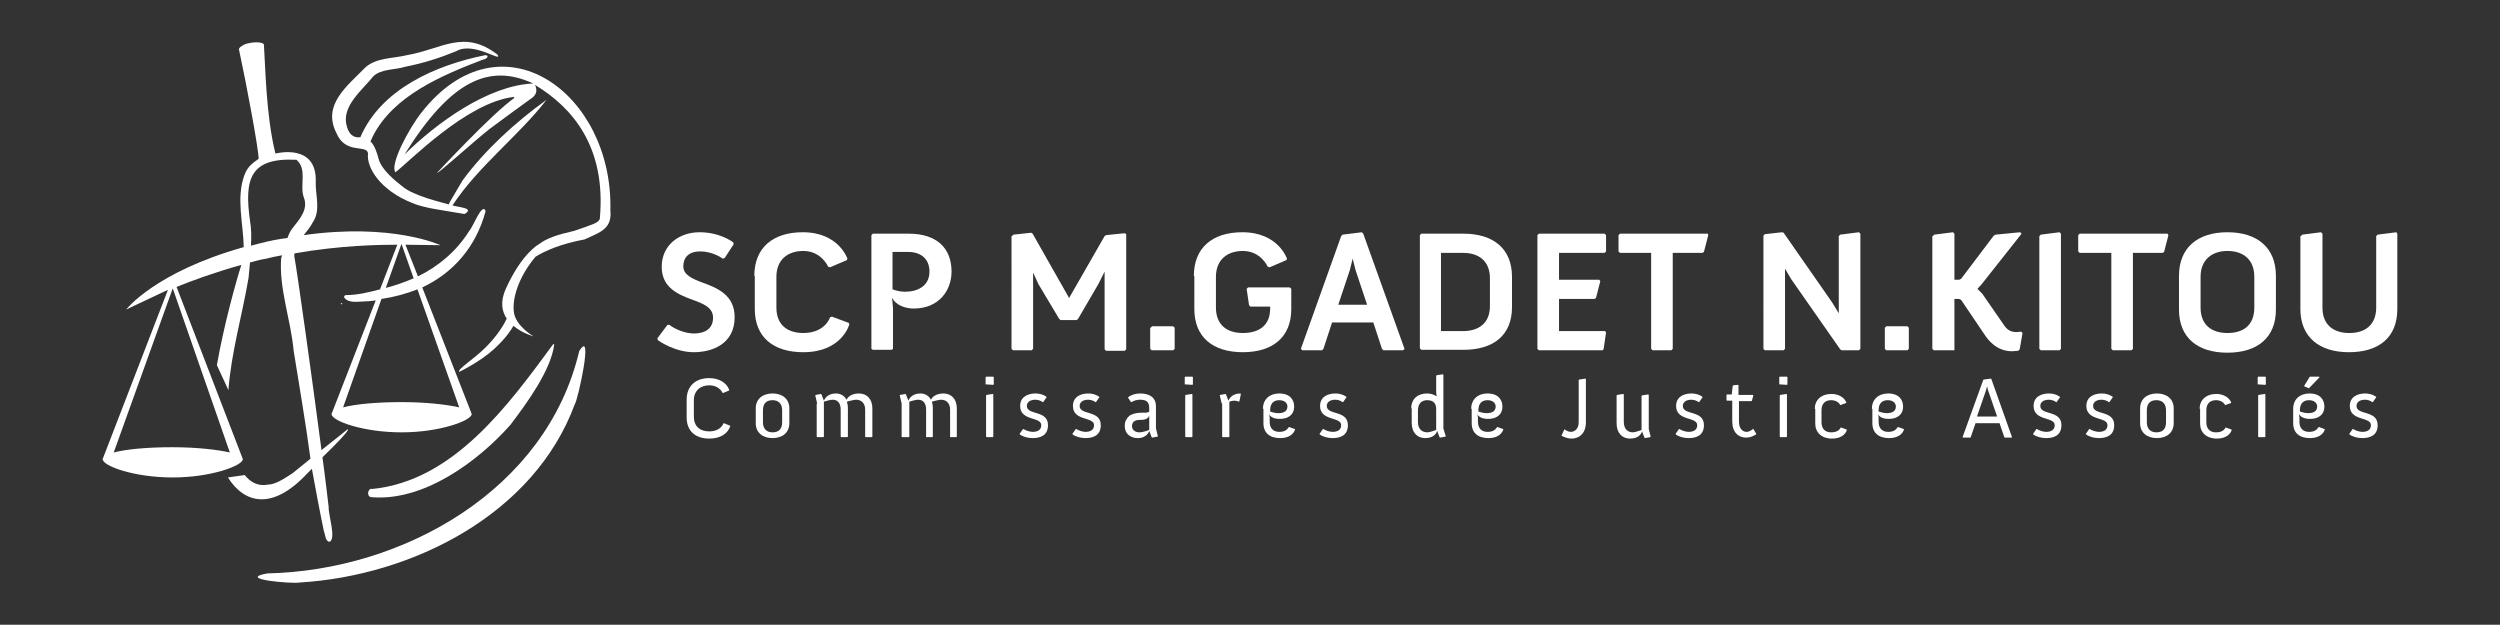 <?xml version="1.0" encoding="UTF-8"?>
<!-- Generator: Adobe Illustrator 26.5.2, SVG Export Plug-In . SVG Version: 6.00 Build 0)  -->
<svg xmlns="http://www.w3.org/2000/svg" xmlns:xlink="http://www.w3.org/1999/xlink" version="1.1" x="0px" y="0px" viewBox="0 0 521 130.2" style="enable-background:new 0 0 521 130.2;" xml:space="preserve">
<rect x="0" y="0" width="521" height="130.2" fill="#333333" stroke="none"/>
<style type="text/css">
	.st0{fill:#FFFFFF;}
</style>
<g id="Calque_1">
	<g>
		<g>
			<path class="st0" d="M137,70.5l2.1-2.8l0.4,0c1,0.8,3.2,1.8,5.1,1.8c2.2,0,4-0.9,4-3.3c0-2.1-2-2.9-4.2-3.7     c-3-1.1-6.5-2.5-6.5-6.9c0-4.5,3.6-7.2,7.9-7.2c4.3,0,7,2.1,7,2.1l0.1,0.4l-1.9,2.9l-0.4,0.1c0,0-1.9-1.5-4.7-1.5     c-2.4,0-3.5,1.3-3.5,3.1c0,1.8,1.9,2.6,4,3.4c3.1,1.1,6.7,2.6,6.7,7.2c0,5.6-4.7,7.3-8.5,7.3c-4.1,0-7.5-2.5-7.5-2.5L137,70.5z"></path>
			<path class="st0" d="M157.2,57.5c0-5.9,3.9-9.1,10.1-9.1c7.5,0,9.3,5.5,9.3,5.5l-0.1,0.3l-3.5,1.5l-0.4-0.1c0,0-1.4-3.3-5.2-3.3     c-3.2,0-5.6,1.8-5.6,5.4v6.4c0,3.7,2.4,5.3,5.6,5.3c4.6,0,5.6-3.3,5.6-3.3l0.4-0.1l3.5,1.3l0.1,0.3c0,0-1.5,5.8-9.6,5.8     c-6.2,0-10.1-3.1-10.1-9V57.5z"></path>
			<path class="st0" d="M181.6,49l0.3-0.3h7.5c5.8,0,8.9,3,8.9,7.9c0,3.9-2.6,7.7-7.9,7.7c-1.6,0-3.7-0.6-4.5-2.3l0.2,2.2v8.5     l-0.3,0.2h-3.9l-0.3-0.2V49z M188.6,60.8c2.5,0,5.1-1.1,5.1-4.2c0-2.5-1.6-4.1-4.5-4.1H186v7.8C186.8,60.6,187.7,60.8,188.6,60.8     z"></path>
			<path class="st0" d="M210.9,49.2l0.3-0.3l3.7-0.4l0.3,0.2l7.6,13.4l7.4-12.9l0.3-0.2l3.9-0.4l0.3,0.2v24l-0.3,0.3h-3.9l-0.3-0.3     V56.6l-1.3,2.6l-4.2,7.2l-0.3,0.3H221l-0.3-0.3l-4.3-7.2l-1.1-2.4v15.9L215,73h-3.9l-0.3-0.3V49.2z"></path>
			<path class="st0" d="M239.8,68.3l0.3-0.3h4.4l0.3,0.3v4.4l-0.3,0.3H240l-0.3-0.3V68.3z"></path>
			<path class="st0" d="M248.8,57.5c0-5.9,3.9-9.1,10.1-9.1c7.5,0,9.3,5.5,9.3,5.5l-0.1,0.3l-3.5,1.5l-0.4-0.1c0,0-1.4-3.3-5.2-3.3     c-3.2,0-5.6,1.8-5.6,5.4v6.4c0,3.7,2.4,5.3,5.6,5.3c3.3,0,5.7-1.5,5.7-5.1v-0.4h-4.1l-0.3-0.3l-0.5-3.4l0.3-0.3h8.7l0.3,0.3v4.2     c0,5.9-3.9,9-10.1,9c-6.2,0-10.1-3.1-10.1-9V57.5z"></path>
			<path class="st0" d="M279.5,49.2l0.3-0.3l4-0.5l0.3,0.3l8.6,24l-0.3,0.3h-4.1l-0.3-0.3l-1.8-5.5h-8.6l-1.8,5.5l-0.3,0.3h-4.1     l-0.3-0.3L279.5,49.2z M284.9,63.5l-2.4-7.2l-0.6-2.4l-0.6,2.4l-2.4,7.2H284.9z"></path>
			<path class="st0" d="M295.9,49l0.3-0.3h8.8c6.2,0,10.1,3.1,10.1,9v6.3c0,5.9-3.9,8.9-10.1,8.9h-8.8l-0.3-0.3V49z M304.9,69     c3.2,0,5.6-1.6,5.6-5.2V58c0-3.6-2.3-5.3-5.6-5.3h-4.6V69H304.9z"></path>
			<path class="st0" d="M320.4,49l0.3-0.3h13.7l0.3,0.3v3.4l-0.3,0.3h-9.5v5.6h8.4l0.2,0.3l-0.9,3.5l-0.3,0.2h-7.4V69h9.6l0.2,0.3     l-0.5,3.4L334,73h-13.3l-0.3-0.3V49z"></path>
			<path class="st0" d="M344.2,52.7h-6.6l-0.3-0.3V49l0.3-0.3h18.3L356,49l-0.9,3.5l-0.3,0.2h-6.2v20l-0.3,0.3h-3.9l-0.3-0.3V52.7z"></path>
			<path class="st0" d="M367.5,49.1l0.3-0.3l3.6-0.4l0.3,0.1l10.1,14.5l1.4,2.3V49.2l0.3-0.3l3.9-0.5l0.3,0.3v24l-0.3,0.3h-3.6     l-0.3-0.2l-10.2-14.6L372,56v16.7l-0.3,0.3h-3.9l-0.3-0.3V49.1z"></path>
			<path class="st0" d="M392.8,68.3l0.3-0.3h4.4l0.3,0.3v4.4l-0.3,0.3h-4.4l-0.3-0.3V68.3z"></path>
			<path class="st0" d="M402.8,49.2l0.3-0.3l3.9-0.5l0.3,0.3v9.6h1l0.4-0.2l6.8-9l0.4-0.2l5.1-0.5l0.3,0.3l-8.3,10.5l-0.9,1l1,1     l4.7,6.8c0.3,0.4,1,1.2,2.3,1.2c0.7,0,1.1-0.1,1.1-0.1l0.3,0.3l-0.6,3.4l-0.3,0.3c-0.2,0-0.9,0.1-1.3,0.1c-3.3,0-5-2.5-5.4-3     l-5.2-7.7l-0.4-0.2h-1v10.7L407,73H403l-0.3-0.3V49.2z"></path>
			<path class="st0" d="M425,49.2l0.3-0.3l3.9-0.5l0.3,0.3v24l-0.3,0.3h-3.9l-0.3-0.3V49.2z"></path>
			<path class="st0" d="M440,52.7h-6.6l-0.3-0.3V49l0.3-0.3h18.3l0.2,0.3l-0.9,3.5l-0.3,0.2h-6.2v20l-0.3,0.3h-3.9l-0.3-0.3V52.7z"></path>
			<path class="st0" d="M454.1,57.5c0-5.9,3.9-9.1,10.1-9.1c6.2,0,10.1,3.2,10.1,9.1v7c0,5.9-3.9,9-10.1,9c-6.2,0-10.1-3.1-10.1-9     V57.5z M464.2,69.4c3.3,0,5.6-1.6,5.6-5.3v-6.4c0-3.6-2.3-5.4-5.6-5.4c-3.2,0-5.6,1.8-5.6,5.4v6.4     C458.6,67.8,461,69.4,464.2,69.4z"></path>
			<path class="st0" d="M479.5,49.2l0.3-0.3l3.9-0.5l0.3,0.3v15.4c0,3.7,2.4,5.3,5.6,5.3c3.3,0,5.6-1.7,5.6-5.3V49.2l0.3-0.3     l3.9-0.5l0.2,0.3v15.7c0,5.9-3.8,9-10.1,9c-6.1,0-10.1-3.1-10.1-9V49.2z"></path>
			<path class="st0" d="M143.1,83.3c0-2.9,1.9-4.5,4.7-4.5c2,0,3.6,0.9,4.2,2.5l-0.1,0.1l-1.2,0.5l-0.1,0c-0.5-1-1.5-1.6-2.8-1.6     c-1.8,0-3.2,1.1-3.2,3.1v3.4c0,2.1,1.3,3.1,3.2,3.1c1.5,0,2.5-0.6,3-1.7l0.1,0l1.2,0.5l0.1,0.1c-0.6,1.7-2.2,2.6-4.4,2.6     c-2.8,0-4.7-1.5-4.7-4.4V83.3z"></path>
			<path class="st0" d="M157.5,85.1c0-2,1.5-3.1,3.5-3.1s3.5,1.1,3.5,3.1v3.1c0,2-1.5,3.1-3.5,3.1s-3.5-1.1-3.5-3.1V85.1z M161,90.1     c1.3,0,2-0.7,2-2.1v-2.5c0-1.4-0.8-2.1-2-2.1c-1.3,0-2,0.7-2,2.1v2.5C159,89.3,159.7,90.1,161,90.1z"></path>
			<path class="st0" d="M170.3,84.1l-0.4-1.7l0.1-0.1l1.1-0.2l0.1,0.1l0.5,1.3c0.1-0.2,0.6-1.5,2.5-1.5c1,0,1.8,0.5,2.2,1.3     c0.2-0.4,0.9-1.3,2.6-1.3c1.6,0,2.8,1.1,2.8,3.1V91l-0.1,0.1h-1.3l-0.1-0.1v-5.6c0-1.5-0.9-2.1-1.9-2.1c-0.4,0-1.5,0.3-1.9,0.4     c0.1,0.4,0.2,0.8,0.2,1.3v6l-0.1,0.1h-1.3l-0.1-0.1v-5.6c0-1.5-0.7-2.1-1.7-2.1c-0.4,0-1.5,0.3-1.8,0.4V91l-0.1,0.1h-1.3     l-0.1-0.1V84.1z"></path>
			<path class="st0" d="M187.9,84.1l-0.4-1.7l0.1-0.1l1.1-0.2l0.1,0.1l0.5,1.3c0.1-0.2,0.6-1.5,2.5-1.5c1,0,1.8,0.5,2.2,1.3     c0.2-0.4,0.9-1.3,2.6-1.3c1.6,0,2.8,1.1,2.8,3.1V91l-0.1,0.1H198L198,91v-5.6c0-1.5-0.9-2.1-1.9-2.1c-0.4,0-1.5,0.3-1.9,0.4     c0.1,0.4,0.2,0.8,0.2,1.3v6l-0.1,0.1H193L193,91v-5.6c0-1.5-0.7-2.1-1.7-2.1c-0.4,0-1.5,0.3-1.8,0.4V91l-0.1,0.1H188l-0.1-0.1     V84.1z"></path>
			<path class="st0" d="M205.4,80.1v-1.5l0.1-0.1h1.5l0.1,0.1v1.5l-0.1,0.1L205.4,80.1L205.4,80.1z M205.5,82.4l0.1-0.1l1.3-0.2     l0.1,0.1V91l-0.1,0.1h-1.3l-0.1-0.1V82.4z"></path>
			<path class="st0" d="M212.5,90.4l0.7-1l0.1,0c0.4,0.3,1.3,0.6,1.9,0.6c0.9,0,1.8-0.3,1.8-1.4c0-1.8-4.4-0.8-4.4-4     c0-1.9,1.6-2.6,3.2-2.6c0.8,0,1.6,0.2,2.3,0.7l0,0.1l-0.7,1h-0.1c-0.4-0.3-1-0.5-1.5-0.5c-1.1,0-1.8,0.5-1.8,1.3     c0,2,4.4,0.8,4.4,4c0,2.1-1.5,2.7-3.2,2.7c-1,0-2.1-0.3-2.7-0.8L212.5,90.4z"></path>
			<path class="st0" d="M223.5,90.4l0.7-1l0.1,0c0.4,0.3,1.3,0.6,1.9,0.6c0.9,0,1.8-0.3,1.8-1.4c0-1.8-4.4-0.8-4.4-4     c0-1.9,1.6-2.6,3.2-2.6c0.8,0,1.6,0.2,2.3,0.7l0,0.1l-0.7,1h-0.1c-0.4-0.3-1-0.5-1.5-0.5c-1.1,0-1.8,0.5-1.8,1.3     c0,2,4.4,0.8,4.4,4c0,2.1-1.5,2.7-3.2,2.7c-1,0-2.1-0.3-2.7-0.8L223.5,90.4z"></path>
			<path class="st0" d="M235.3,86.7c0.7-0.5,1.6-0.7,2.8-0.7h0.6c0.4,0,0.6-0.1,0.8-0.2V85c0-1.4-0.8-1.7-1.9-1.7     c-0.7,0-1.3,0.2-1.8,0.5l-0.1,0l-0.6-0.9l0-0.1c0.6-0.5,1.5-0.8,2.5-0.8c1.8,0,3.3,0.7,3.3,2.7v4.6l0.4,1.6l-0.1,0.1l-1.1,0.2     l-0.1-0.1l-0.5-1.3c0,0-0.4,1.5-2.4,1.5c-1.3,0-2.7-0.7-2.7-2.6C234.4,87.8,234.8,87.2,235.3,86.7z M237.4,90.1     c0.9,0,2.1-0.5,2.1-0.5v-3c-0.2,0.7-1,0.9-1.6,0.9h-0.4c-0.6,0-1.6,0.2-1.6,1.3C235.9,89.5,236.5,90.1,237.4,90.1z"></path>
			<path class="st0" d="M246.9,80.1v-1.5l0.1-0.1h1.5l0.1,0.1v1.5l-0.1,0.1L246.9,80.1L246.9,80.1z M247,82.4l0.1-0.1l1.3-0.2     l0.1,0.1V91l-0.1,0.1h-1.3L247,91V82.4z"></path>
			<path class="st0" d="M254.6,84.1l-0.4-1.7l0.1-0.1l1.1-0.2l0.1,0.1l0.5,1.3c0.1-0.2,0.6-1.5,2.5-1.5l0.1,0.1l-0.3,1.5l-0.1,0.1     c-0.3-0.1-0.6-0.2-0.9-0.2c-0.4,0-0.8,0.1-1.1,0.2V91l-0.1,0.1h-1.3l-0.1-0.1V84.1z"></path>
			<path class="st0" d="M263.2,85.2c0-2,1.4-3.2,3.4-3.2c2.3,0,3.1,1.4,3.1,2.7c0,1.8-1.3,2.6-3,2.6c-1.8,0-2.2-0.9-2.2-1l0.1,0.7     v0.9c0,1.4,0.8,2.1,2,2.1c1.1,0,1.6-0.4,2-1l0.1,0l1.1,0.4l0.1,0.1c-0.4,1.2-1.6,1.8-3.1,1.8c-2.2,0-3.5-1.1-3.5-3.1V85.2z      M266.4,86.1c1,0,1.9-0.3,1.9-1.4c0-0.6-0.5-1.3-1.7-1.3c-1.2,0-1.9,0.7-1.9,2.1v0.3C264.7,85.7,265.4,86.1,266.4,86.1z"></path>
			<path class="st0" d="M275,90.4l0.7-1l0.1,0c0.4,0.3,1.3,0.6,1.9,0.6c0.9,0,1.8-0.3,1.8-1.4c0-1.8-4.4-0.8-4.4-4     c0-1.9,1.6-2.6,3.2-2.6c0.8,0,1.6,0.2,2.3,0.7l0,0.1l-0.7,1h-0.1c-0.4-0.3-1-0.5-1.5-0.5c-1.1,0-1.8,0.5-1.8,1.3     c0,2,4.4,0.8,4.4,4c0,2.1-1.5,2.7-3.2,2.7c-1,0-2.1-0.3-2.7-0.8L275,90.4z"></path>
			<path class="st0" d="M294.1,85.1c0-2,1.4-3.1,3.3-3.1c0.7,0,1.4,0.2,2,0.6l-0.1-0.8v-3.5l0.1-0.1l1.3-0.2l0.1,0.1v11.2l0.5,1.6     l-0.1,0.1l-1.1,0.2l-0.1-0.1l-0.5-1.3c-0.2,0.7-0.9,1.5-2.5,1.5c-1.6,0-2.8-1.1-2.8-3.2V85.1z M297.5,90.1c0.5,0,1.8-0.5,1.8-0.5     v-4.3c0-1.3-0.6-1.9-1.9-1.9c-1.1,0-1.9,0.7-1.9,2.1v2.4C295.5,89.5,296.4,90.1,297.5,90.1z"></path>
			<path class="st0" d="M306.6,85.2c0-2,1.4-3.2,3.4-3.2c2.3,0,3.1,1.4,3.1,2.7c0,1.8-1.3,2.6-3,2.6c-1.8,0-2.2-0.9-2.2-1l0.1,0.7     v0.9c0,1.4,0.8,2.1,2,2.1c1.1,0,1.6-0.4,2-1l0.1,0l1.1,0.4l0.1,0.1c-0.4,1.2-1.6,1.8-3.1,1.8c-2.2,0-3.5-1.1-3.5-3.1V85.2z      M309.8,86.1c1,0,1.9-0.3,1.9-1.4c0-0.6-0.5-1.3-1.7-1.3c-1.2,0-1.9,0.7-1.9,2.1v0.3C308.1,85.7,308.8,86.1,309.8,86.1z"></path>
			<path class="st0" d="M325.5,90.6l0.5-1.1l0.1,0c0.4,0.3,0.8,0.5,1.3,0.5c0.6,0,1.6-0.5,1.6-2v-8.8l0.1-0.1l1.3-0.2l0.1,0.1v9.1     c0,2-1.2,3.3-3,3.3c-0.8,0-1.5-0.3-2.1-0.6L325.5,90.6z"></path>
			<path class="st0" d="M336.9,82.4l0.1-0.1l1.3-0.2l0.1,0.1v5.7c0,1.6,0.9,2.2,1.9,2.2c0.5,0,1.8-0.5,1.8-0.5v-7.1l0.1-0.1l1.3-0.2     l0.1,0.1v7.1l0.4,1.6l-0.1,0.1l-1.1,0.2l-0.1-0.1l-0.5-1.3c-0.2,0.7-0.9,1.5-2.5,1.5c-1.6,0-2.8-1.1-2.8-3.2V82.4z"></path>
			<path class="st0" d="M349.2,90.4l0.7-1l0.1,0c0.4,0.3,1.3,0.6,1.9,0.6c0.9,0,1.8-0.3,1.8-1.4c0-1.8-4.4-0.8-4.4-4     c0-1.9,1.6-2.6,3.2-2.6c0.8,0,1.6,0.2,2.3,0.7l0,0.1l-0.7,1H354c-0.4-0.3-1-0.5-1.5-0.5c-1.1,0-1.8,0.5-1.8,1.3     c0,2,4.4,0.8,4.4,4c0,2.1-1.5,2.7-3.2,2.7c-1,0-2.1-0.3-2.7-0.8L349.2,90.4z"></path>
			<path class="st0" d="M360.9,83.5h-1l-0.1-0.1v-1.1l0.1-0.1h1l0.2-1.8l0.1-0.1l1-0.1l0.1,0.1v2h3l0.1,0.1l-0.3,1.1l-0.1,0.1h-2.6     v4.3c0,1.2,0.6,2.1,1.6,2.1c0.7,0,1.3-0.6,1.3-0.6l0.1,0l0.6,1l0,0.1c-0.6,0.4-1.3,0.7-2.1,0.7c-1.6,0-2.9-1.1-2.9-3.4V83.5z"></path>
			<path class="st0" d="M370.8,80.1v-1.5l0.1-0.1h1.5l0.1,0.1v1.5l-0.1,0.1L370.8,80.1L370.8,80.1z M370.9,82.4l0.1-0.1l1.3-0.2     l0.1,0.1V91l-0.1,0.1H371l-0.1-0.1V82.4z"></path>
			<path class="st0" d="M378.2,85.2c0-1.8,1.3-3.1,3.5-3.1c1.3,0,2.6,0.6,3.1,1.8l-0.1,0.1l-1.1,0.4l-0.1,0c-0.3-0.6-1-1-1.9-1     c-1.2,0-2,0.7-2,2.1v2.5c0,1.4,0.8,2.1,2,2.1c1.1,0,1.7-0.4,2-1l0.1,0l1.1,0.4l0.1,0.1c-0.4,1.2-1.6,1.8-3.1,1.8     c-2.2,0-3.5-1.3-3.5-3.1V85.2z"></path>
			<path class="st0" d="M390.1,85.2c0-2,1.4-3.2,3.4-3.2c2.3,0,3.1,1.4,3.1,2.7c0,1.8-1.3,2.6-3,2.6c-1.8,0-2.2-0.9-2.2-1l0.1,0.7     v0.9c0,1.4,0.8,2.1,2,2.1c1.1,0,1.6-0.4,2-1l0.1,0l1.1,0.4l0.1,0.1c-0.4,1.2-1.6,1.8-3.1,1.8c-2.2,0-3.5-1.1-3.5-3.1V85.2z      M393.2,86.1c1,0,1.9-0.3,1.9-1.4c0-0.6-0.5-1.3-1.7-1.3c-1.2,0-1.9,0.7-1.9,2.1v0.3C391.5,85.7,392.3,86.1,393.2,86.1z"></path>
			<path class="st0" d="M413.3,79.2l0.1-0.1l1.5-0.2L415,79l4.3,12.1l-0.1,0.1h-1.4l-0.1-0.1l-1-2.9h-5l-1,2.9l-0.1,0.1h-1.5     l-0.1-0.1L413.3,79.2z M416.2,86.8l-1.9-5.5l-0.2-0.8l-0.2,0.8l-1.9,5.5H416.2z"></path>
			<path class="st0" d="M423.7,90.4l0.7-1l0.1,0c0.4,0.3,1.3,0.6,1.9,0.6c0.9,0,1.8-0.3,1.8-1.4c0-1.8-4.4-0.8-4.4-4     c0-1.9,1.6-2.6,3.2-2.6c0.8,0,1.6,0.2,2.3,0.7l0,0.1l-0.7,1h-0.1c-0.4-0.3-1-0.5-1.5-0.5c-1.1,0-1.8,0.5-1.8,1.3     c0,2,4.4,0.8,4.4,4c0,2.1-1.5,2.7-3.2,2.7c-1,0-2.1-0.3-2.7-0.8L423.7,90.4z"></path>
			<path class="st0" d="M434.7,90.4l0.7-1l0.1,0c0.4,0.3,1.3,0.6,1.9,0.6c0.9,0,1.8-0.3,1.8-1.4c0-1.8-4.4-0.8-4.4-4     c0-1.9,1.6-2.6,3.2-2.6c0.8,0,1.6,0.2,2.3,0.7l0,0.1l-0.7,1h-0.1c-0.4-0.3-1-0.5-1.5-0.5c-1.1,0-1.8,0.5-1.8,1.3     c0,2,4.4,0.8,4.4,4c0,2.1-1.5,2.7-3.2,2.7c-1,0-2.1-0.3-2.7-0.8L434.7,90.4z"></path>
			<path class="st0" d="M446,85.1c0-2,1.5-3.1,3.5-3.1c2,0,3.5,1.1,3.5,3.1v3.1c0,2-1.5,3.1-3.5,3.1c-2,0-3.5-1.1-3.5-3.1V85.1z      M449.4,90.1c1.3,0,2-0.7,2-2.1v-2.5c0-1.4-0.8-2.1-2-2.1c-1.3,0-2,0.7-2,2.1v2.5C447.4,89.3,448.1,90.1,449.4,90.1z"></path>
			<path class="st0" d="M458.4,85.2c0-1.8,1.3-3.1,3.5-3.1c1.3,0,2.6,0.6,3.1,1.8l-0.1,0.1l-1.1,0.4l-0.1,0c-0.3-0.6-1-1-1.9-1     c-1.2,0-2,0.7-2,2.1v2.5c0,1.4,0.8,2.1,2,2.1c1.1,0,1.7-0.4,2-1l0.1,0l1.1,0.4l0.1,0.1c-0.4,1.2-1.6,1.8-3.1,1.8     c-2.2,0-3.5-1.3-3.5-3.1V85.2z"></path>
			<path class="st0" d="M470.5,80.1v-1.5l0.1-0.1h1.5l0.1,0.1v1.5l-0.1,0.1L470.5,80.1L470.5,80.1z M470.6,82.4l0.1-0.1l1.3-0.2     l0.1,0.1V91l-0.1,0.1h-1.3l-0.1-0.1V82.4z"></path>
			<path class="st0" d="M477.9,85.2c0-2,1.4-3.2,3.4-3.2c2.3,0,3.1,1.4,3.1,2.7c0,1.8-1.3,2.6-3,2.6c-1.8,0-2.2-0.9-2.3-1l0.1,0.7     v0.9c0,1.4,0.8,2.1,2,2.1c1.1,0,1.6-0.4,2-1l0.1,0l1.1,0.4l0.1,0.1c-0.4,1.2-1.6,1.8-3.1,1.8c-2.2,0-3.5-1.1-3.5-3.1V85.2z      M481,86.1c1,0,1.9-0.3,1.9-1.4c0-0.6-0.5-1.3-1.7-1.3c-1.2,0-1.9,0.7-1.9,2.1v0.3C479.3,85.7,480.1,86.1,481,86.1z M480.2,80.5     l0-0.1l1.1-1.8l0.1-0.1h1.9l0.1,0.1l-2.2,2.3h-0.1L480.2,80.5z"></path>
			<path class="st0" d="M489.6,90.4l0.7-1l0.1,0c0.4,0.3,1.3,0.6,1.9,0.6c0.9,0,1.8-0.3,1.8-1.4c0-1.8-4.4-0.8-4.4-4     c0-1.9,1.6-2.6,3.2-2.6c0.8,0,1.6,0.2,2.3,0.7l0,0.1l-0.7,1h-0.1c-0.4-0.3-1-0.5-1.5-0.5c-1.1,0-1.8,0.5-1.8,1.3     c0,2,4.4,0.8,4.4,4c0,2.1-1.5,2.7-3.2,2.7c-1,0-2.1-0.3-2.7-0.8L489.6,90.4z"></path>
		</g>
		<g>
			<path class="st0" d="M71,63.1c0.1,0.4,0.1,0.4,0.4,0.2C71.3,63.3,71.2,63.2,71,63.1z"></path>
			<path class="st0" d="M76.7,32c-0.4,2.9,2.6,7.7,9.2,10.3c2.6,1.1,5.8,1.4,10.9,2.3c2.3-1.3-1.5-1.4-2.5-1.8     c5.3-8.1,13.8-14.5,19.6-22c-6.4,4.6-12.8,10.4-17.5,16.8l-2.6,4.4c-0.1,0.2-0.2,0.4-0.3,0.6c-1.2-0.4-7.3-1.7-9.7-3.8     c0,0,0,0,0,0c-1.4-1.1-4.3-3.4-4.9-5.7c-0.8-3.1-1.7-3.6-1.7-3.6l0.5-1.1c4.3-8.5,14.4-12.7,23-16c0.6,0,1.5-0.9,0.4-0.9     c-10.4,2.1-21.7,7.1-26,17.1c-1.6,0.2-2.4-0.8-2.8-2.2c-1.3-4.2,3.2-7.6,5.5-10.5c1.7-1.6,4.5-1.3,6.7-2     c3.6-0.7,7.1-1.8,10.5-3.2c3.7-2.2,9.8,2.5,8.7,0.7c-7-5.4-11.5-1.2-18.9,0.1c-2.9,0.7-6.3,0.5-8.6,2.5     c-3.8,3.9-9.1,7.8-6.1,13.7C72,32.3,76.5,30,76.7,32z"></path>
			<path class="st0" d="M87.8,23.5c-2.6,3.3-6.6,10.8-5.4,12.4c2.6-1.9,14.8-14.6,24.7-15.7c0,0.1,0,0.1,0.1,0.2     C102.4,23.8,91.1,36,91.1,36c-0.1,0.5,7.7-6.6,10.9-9.1c2.8-2.1,5.7-4.2,8.6-6.3c1.1-0.7,1.5-1.6,0.9-2.9     c7.6,4.6,14.9,12.7,13.5,27.9c-0.3,0.9-1.6,1.2-5.3,2.5c-3.5,0.8-5.7,1.5-7.4,2.8c0,0,0,0,0,0s-3.5,1.8-6.9,9.3     c-1.2,2.7-0.8,4.7,0.2,6.2c-0.5,1.1-1.8,3.4-4.4,6c-2.5,2.5-6,4.6-5.5,5.1c0,0,4.4-2.1,7.3-4.8c2.4-2.2,3.5-3.9,4-4.8     c1.9,1.6,4.2,2.2,4.2,2.2s-3.7-2.1-4.1-5c-0.4-2.8,0.9-7.3,4.5-11.6c2.1-1.3,5.4-2.7,10.2-3.6c3.3-1.5,5.8-2.2,5.4-6.1     C127.8,19.4,104.4,2.3,87.8,23.5z M84.3,32.2C94,16.6,102,13.3,110.9,17.3c0.1,0,0.2,0.1,0.2,0.1C101.7,17.8,91,25.6,84.3,32.2z"></path>
			<path class="st0" d="M64,98.7c0.3-0.3,0.6-0.6,1-1c0.8,4.4,1.6,8.7,2.5,13c0.3,0.7,0.3,2.2,1.2,2.2c1.4-0.6-0.3-5.7-0.2-7.2     c-0.3-2.4-0.7-6.1-1.3-10.4c6.6-6.4,5.2-5.8,5.2-5.8L67,93.8c-2-15.3-5.1-37.4-5.6-40c-0.1-0.4-0.1-0.7,0-1     c9.7-1.7,17.8-1.8,21.4-1.8l-3.6,9.3c-2.3,0.6-4.7,1.2-7.1,1.2c-0.3,0-0.5,0.3-0.3,0.6c1,1.2,3.1,0.7,4.4,0.7     c0.7,0,1.4-0.1,2.1-0.2L69.2,86c-0.1,0.1-0.1,0.2-0.1,0.3c0,1.4,6.5,3.8,14.6,3.8s14.6-2.5,14.6-3.8c0-0.1-0.1-0.2-0.1-0.3     L88,59.9c6.4-3,11.2-8.4,13.2-15.9c-0.7-2-2.7,3.5-3.4,4.1c-2.6,4.2-6.4,7.4-10.7,9.5L84.5,51c1,0,7.3,0.1,7.3,0.1     s-10-4.7-28.5-2.1c0.7-0.9,1.4-1.7,1.9-2.7c1.7-2.5,0.5-5.6,0.6-8.4c0.3-8.2-8.4-5.9-8.4-5.9C55.4,24,55.3,13.4,55,9.3     c0-0.3-1.2-0.8-3.6-0.2c-0.5,0.1-1.7,0.8-1.6,1.2c1.6,7.4,4.1,20.8,4.1,22.8c-0.9,0.7-2.3,1.4-3,3.5c-1.7,4.7-0.2,10-0.1,14.9     c-18.5,5.2-24.5,13-24.5,13s5.9-2.8,8.7-4.1L21.5,95.4c-0.1,0.1-0.1,0.2-0.1,0.3c0,1.4,6.5,3.8,14.6,3.8c8.1,0,14.6-2.5,14.6-3.8     c0-0.1-0.1-0.2-0.1-0.3L36.8,59.8c3.2-1.3,7.5-2.9,13.5-4.6c-1.1,3.4-3.7,12.8-5.1,20.9l2.4,5.2c0.6-7.9,2.9-15.7,4.2-23.4     c0.1-1.1,0.2-2.1,0.3-3.2c1.1-0.3,2.2-0.6,3.4-0.8c1.1-0.3,2.2-0.5,3.3-0.7c-0.1,0.2-0.1,0.4-0.2,0.5c-0.5,6.4,2,12.9,2.6,19.4     c1.2,7.5,2.5,15,3.5,22.5l-3.7,3c-1.7,1.1-3.6,2.4-5.2,2.4c-2.1,0.4-3.7-0.6-4.8-2l-3.5,0.5C50.9,104.9,56.7,106.5,64,98.7z      M95.7,84.9c-2.6-0.6-7-1.1-12-1.1c-5.1,0-9.6,0.4-12.2,1.1l8-22.6c2.7-0.4,5.2-1.1,7.5-2L95.7,84.9z M83.7,50.9l2.5,7.1     c-1.9,0.8-3.8,1.5-5.8,2l3.2-9C83.6,50.9,83.7,50.9,83.7,50.9z M47.9,94.3c-2.6-0.6-7-1.1-12-1.1c-5.1,0-9.6,0.4-12.2,1.1     L36,60.1c0,0,0,0,0,0L47.9,94.3z M54.2,50.7c-0.6,0.2-1.3,0.3-1.9,0.5c0.1-1.7,0.1-3.5-0.2-5.2c-1.2-8.6-0.1-13.2,9.7-12.7     c2.3,2.1,0.6,5.2,1.5,7.8c1,2.5-0.8,4.5-2.3,6.4c-0.5,0.6-0.8,1.3-1.1,2.1C58.1,49.8,56.2,50.2,54.2,50.7z"></path>
			<path class="st0" d="M120.7,73.2c-6.8,28.9-36.7,45.7-65,46.3c-6.6,1.2,5.2,2.2,6.7,1.9c23.4-1.4,48.9-14.1,57.4-37.2     C120.4,83.5,123.8,68.1,120.7,73.2z"></path>
			<path class="st0" d="M77.3,103.6c10.9,1,22.3-7.4,29.1-15.1c3.4-4.5,8.4-11.3,9.1-16.7c-0.1,0-0.1-0.1-0.2-0.1     c-9.4,12.8-20.8,28.5-37.7,30.2C76.7,101.6,76.3,103.4,77.3,103.6z"></path>
		</g>
	</g>
</g>
<g id="Calque_2">
</g>
<g id="_x3C_Calque_x3E_">
</g>
<g id="Mode_Isolation">
</g>
<g id="Calque_5">
</g>
</svg>
